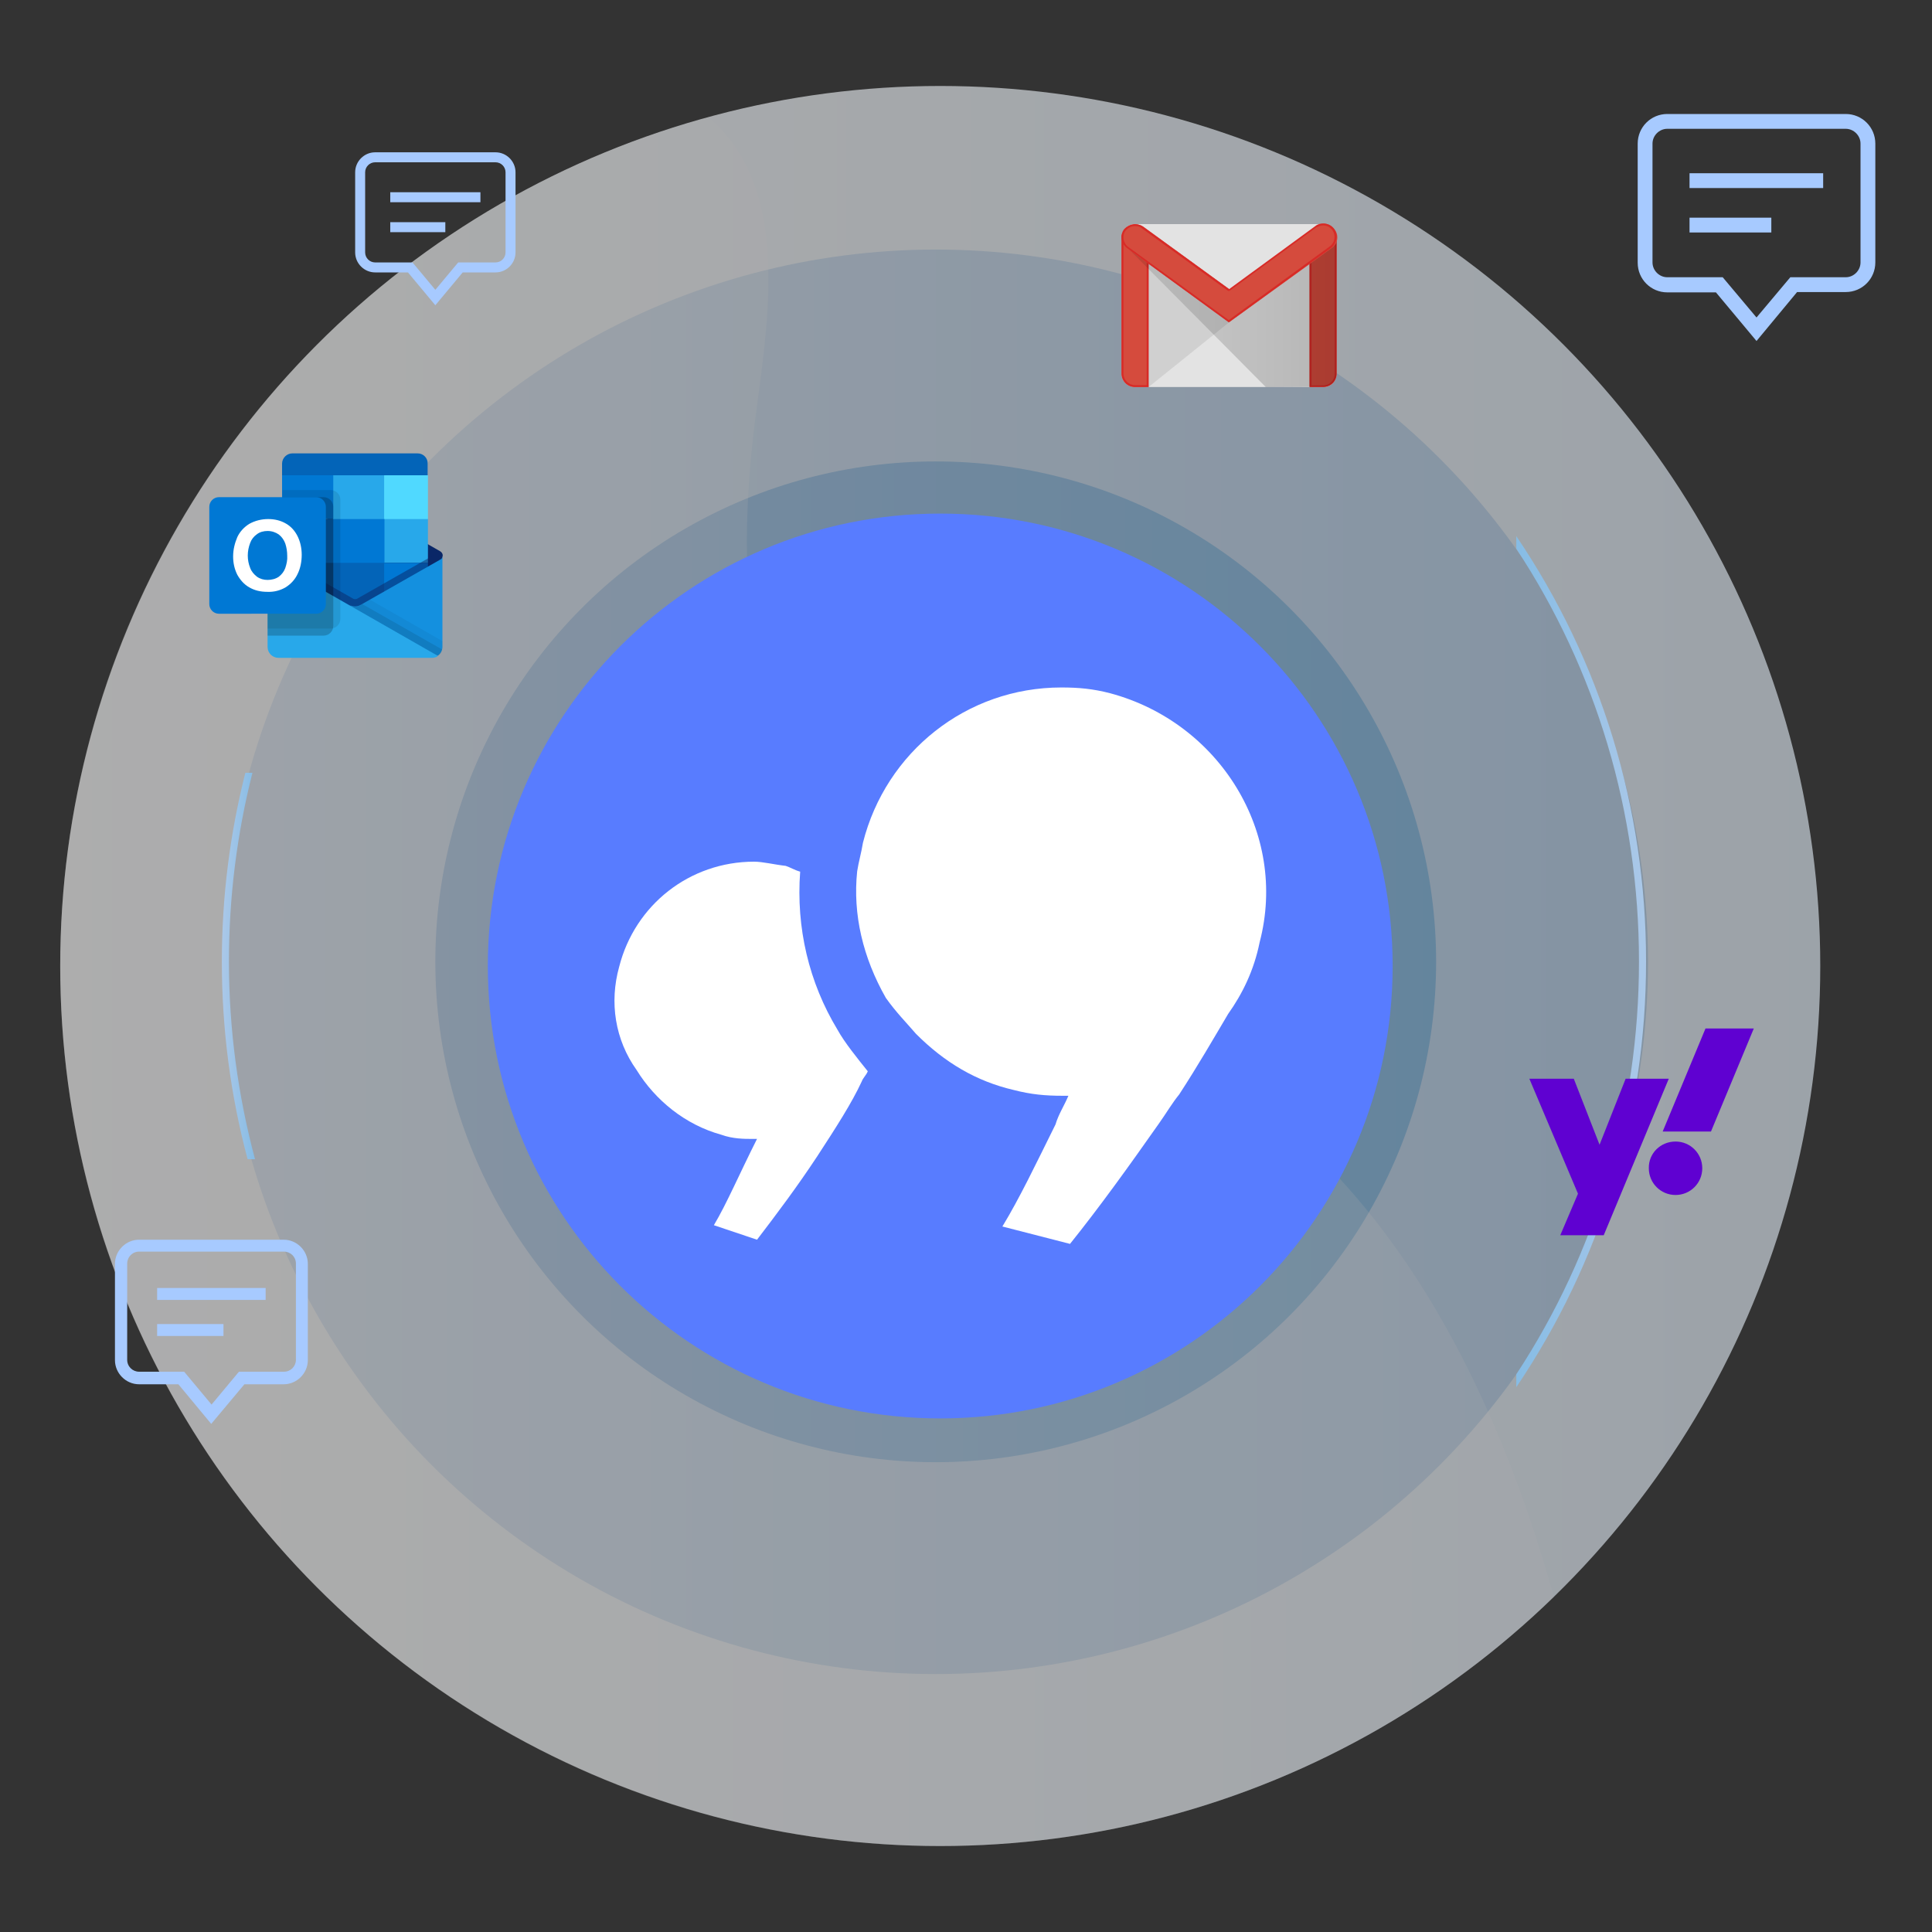 <?xml version="1.0" encoding="UTF-8"?>
<!-- Generator: Adobe Illustrator 25.2.1, SVG Export Plug-In . SVG Version: 6.00 Build 0)  -->
<svg xmlns="http://www.w3.org/2000/svg" xmlns:xlink="http://www.w3.org/1999/xlink" version="1.1" id="Layer_1" x="0px" y="0px" viewBox="0 0 600 600" style="enable-background:new 0 0 600 600;" xml:space="preserve">
<rect x="0" y="0" width="600" height="600" fill="#333333" stroke="none"/>
<style type="text/css">
	.st0{opacity:0.6;}
	.st1{fill:url(#SVGID_1_);}
	.st2{fill:url(#SVGID_2_);}
	.st3{fill:url(#SVGID_3_);}
	.st4{opacity:0.2;}
	.st5{fill:#FFFFFF;}
	.st6{fill:#587CFF;}
	.st7{fill:#A7CAFF;}
	.st8{fill:#E3E3E3;}
	.st9{opacity:0.1;fill:#231F20;enable-background:new    ;}
	.st10{fill:#D54B3D;}
	.st11{fill:#D72B27;}
	.st12{fill:url(#SVGID_4_);}
	.st13{fill:url(#SVGID_5_);}
	.st14{fill:url(#SVGID_6_);}
	.st15{fill:#5F01D1;}
	.st16{fill:#0364B8;}
	.st17{fill:#0A2767;}
	.st18{fill:#28A8EA;}
	.st19{fill-rule:evenodd;clip-rule:evenodd;fill:#0078D4;}
	.st20{fill-rule:evenodd;clip-rule:evenodd;fill:#50D9FF;}
	.st21{fill:none;}
	.st22{fill-rule:evenodd;clip-rule:evenodd;fill:#064A8C;}
	.st23{fill:#0A2767;fill-opacity:0.498;}
	.st24{fill:#1490DF;}
	.st25{fill-opacity:4.705900e-02;}
	.st26{fill-opacity:9.803900e-02;}
	.st27{fill-opacity:0.2;}
	.st28{fill:#0078D4;}
</style>
<g>
	<g class="st0">
		
			<linearGradient id="SVGID_1_" gradientUnits="userSpaceOnUse" x1="16.083" y1="229.742" x2="471.583" y2="229.742" gradientTransform="matrix(1.2 0 0 1.2 -0.6 24.31)">
			<stop offset="0" style="stop-color:#FFFFFF"></stop>
			<stop offset="1" style="stop-color:#E3EEF9"></stop>
		</linearGradient>
		<circle class="st1" cx="292" cy="300" r="273.3"></circle>
		
			<linearGradient id="SVGID_2_" gradientUnits="userSpaceOnUse" x1="58.333" y1="228.658" x2="427" y2="228.658" gradientTransform="matrix(1.2 0 0 1.2 -0.6 24.31)">
			<stop offset="0" style="stop-color:#DEE9F6"></stop>
			<stop offset="1" style="stop-color:#BBD5EF"></stop>
		</linearGradient>
		<circle class="st2" cx="290.6" cy="298.7" r="221.2"></circle>
		
			<linearGradient id="SVGID_3_" gradientUnits="userSpaceOnUse" x1="113.167" y1="228.658" x2="372.167" y2="228.658" gradientTransform="matrix(1.2 0 0 1.2 -0.6 24.31)">
			<stop offset="0" style="stop-color:#ABC8E8"></stop>
			<stop offset="1" style="stop-color:#86BCE5"></stop>
		</linearGradient>
		<circle class="st3" cx="290.6" cy="298.7" r="155.4"></circle>
		<g class="st4">
			<path class="st5" d="M18.7,300C18.7,451,141,573.3,292,573.3c74,0,141.2-29.6,190.6-77.4c-17.3-61.4-46.3-121.2-97.8-157.4     c-42.5-29.8-98.7-42.7-129.2-84.7c-26-35.8-26.5-84.1-20.5-127.9c4.2-30.9,9.1-67.8-14-88.5c-0.2-0.2-0.7-0.4-1.1-0.9     C103.8,67.9,18.7,173.9,18.7,300z"></path>
		</g>
	</g>
	<g>
		<g>
			<path class="st6" d="M292,159.5c-77.6,0-140.5,62.9-140.5,140.5S214.4,440.5,292,440.5S432.5,377.6,432.5,300     S369.6,159.5,292,159.5z"></path>
		</g>
		<g>
			<path class="st5" d="M267.6,335.9c-3.1,6.7-8,14.3-13.8,23.2c-6.2,9.4-12.5,17.8-18.7,25.9l-13.4-4.5c4-6.7,8-16.1,13.4-26.8     c-0.9,0-0.9,0-1.3,0c-2.7,0-6.2,0-9.8-1.3c-11.2-3.1-20.5-10.7-26.3-20.1c-6.7-9.4-8.5-21-5.4-32.1c4.9-19.2,21.9-32.6,41.9-32.6     c2.7,0,6.2,0.9,9.8,1.3c1.3,0.4,2.7,1.3,4.5,1.8c-1.3,17.4,2.7,34.4,11.6,49.1c2.2,4,6.2,8.9,9.4,12.9     C268.9,334.1,268.1,334.6,267.6,335.9z"></path>
			<path class="st5" d="M391.2,292.6c-1.8,8.9-5.4,16.1-9.8,22.3c-4.5,7.6-9.4,16.1-15.2,25c-2.2,2.7-4,5.8-6.2,8.9     c-9.4,13.4-18.7,26.3-27.7,37.5l-21-5.4c5.4-8.9,10.3-19.2,16.5-31.7c0.9-3.1,2.7-5.8,4-8.9c-0.4,0-1.3,0-1.8,0     c-5.4,0-9.8-0.4-15.2-1.8c-11.6-2.7-21.4-8.5-30.3-17.4c-3.1-3.6-6.2-6.7-9.4-11.2c-7.1-12.5-10.3-25.9-8.9-39.3     c0.4-2.7,1.3-5.8,1.8-8.9c7.1-28.1,32.1-48.2,61.6-48.2c5.4,0,9.8,0.4,15.2,1.8C378.7,224.4,400.1,258.7,391.2,292.6z"></path>
		</g>
	</g>
	<g>
		<g>
			<path class="st7" d="M65.6,442.2l-10.2-12.3H43.2c-4.1,0-7.5-3.4-7.5-7.5v-29.9c0-4.1,3.4-7.5,7.5-7.5h44.9     c4.1,0,7.5,3.4,7.5,7.5v29.9c0,4.1-3.4,7.5-7.5,7.5H75.9L65.6,442.2z M43.2,388.7c-2.1,0-3.7,1.7-3.7,3.7v29.9     c0,2.1,1.7,3.7,3.7,3.7h14l8.5,10.2l8.5-10.2h14c2.1,0,3.7-1.7,3.7-3.7v-29.9c0-2.1-1.7-3.7-3.7-3.7H43.2z"></path>
		</g>
		<g>
			<rect x="48.8" y="400" class="st7" width="33.7" height="3.7"></rect>
		</g>
		<g>
			<rect x="48.8" y="411.2" class="st7" width="20.6" height="3.7"></rect>
		</g>
	</g>
	<g>
		<g>
			<path class="st7" d="M545.5,105.9l-12.6-15.1h-15.1c-5.1,0-9.2-4.1-9.2-9.2v-37c0-5.1,4.1-9.2,9.2-9.2h55.4     c5.1,0,9.2,4.1,9.2,9.2v36.9c0,5.1-4.1,9.2-9.2,9.2h-15.1L545.5,105.9z M517.8,40c-2.5,0-4.6,2.1-4.6,4.6v36.9     c0,2.5,2.1,4.6,4.6,4.6H535l10.5,12.5L556,86.1h17.2c2.5,0,4.6-2.1,4.6-4.6V44.6c0-2.5-2.1-4.6-4.6-4.6H517.8z"></path>
		</g>
		<g>
			<rect x="524.7" y="53.8" class="st7" width="41.5" height="4.6"></rect>
		</g>
		<g>
			<rect x="524.7" y="67.6" class="st7" width="25.4" height="4.6"></rect>
		</g>
	</g>
	<g>
		<g>
			<path class="st7" d="M135.2,94.8l-8.5-10.2h-10.2c-3.4,0-6.2-2.8-6.2-6.2V53.5c0-3.4,2.8-6.2,6.2-6.2h37.4c3.4,0,6.2,2.8,6.2,6.2     v24.9c0,3.4-2.8,6.2-6.2,6.2h-10.2L135.2,94.8z M116.5,50.4c-1.7,0-3.1,1.4-3.1,3.1v24.9c0,1.7,1.4,3.1,3.1,3.1h11.6l7.1,8.5     l7.1-8.5h11.6c1.7,0,3.1-1.4,3.1-3.1V53.5c0-1.7-1.4-3.1-3.1-3.1H116.5z"></path>
		</g>
		<g>
			<rect x="121.2" y="59.7" class="st7" width="28" height="3.1"></rect>
		</g>
		<g>
			<rect x="121.2" y="69" class="st7" width="17.1" height="3.1"></rect>
		</g>
	</g>
</g>
<g>
	<path class="st8" d="M410.9,120.2h-58.4c-2.3,0-4.2-1.8-4.2-4.2V73.8c0-2.3,1.8-4.2,4.2-4.2h58.4c2.3,0,4.2,1.8,4.2,4.2V116   C415.1,118.4,413.3,120.2,410.9,120.2L410.9,120.2z"></path>
	<path class="st9" d="M356.7,120.2l25-20.1l0.2-1.1l-25.8-18.5l-0.1,38.8L356.7,120.2z"></path>
	<path class="st10" d="M352.5,120.2c-2.3,0-4.2-1.8-4.2-4.2V73.8c0-2.3,1.8-2.7,4.2-2.7s4.2,0.5,4.2,2.7v46.4L352.5,120.2   L352.5,120.2z"></path>
	<path class="st11" d="M352.5,71.6c3,0,3.6,0.9,3.6,2.1v45.9h-3.6c-2,0-3.6-1.6-3.6-3.6V73.8C348.9,72.5,349.5,71.6,352.5,71.6   L352.5,71.6z M352.5,71c-2.3,0-4.2,0.5-4.2,2.7V116c0,2.3,1.8,4.2,4.2,4.2h4.2V73.8C356.7,71.4,354.8,71,352.5,71L352.5,71   L352.5,71z"></path>
	<path class="st10" d="M410.9,120.2h-4.2V73.6c0-2.3,1.8-2.6,4.2-2.6s4.2,0.3,4.2,2.6v42.5C415.1,118.4,413.3,120.2,410.9,120.2   L410.9,120.2z"></path>
	<path class="st11" d="M410.9,71.6c2.7,0,3.6,0.5,3.6,2v42.5c0,2-1.6,3.6-3.6,3.6h-3.6v-46C407.4,72.1,408.3,71.6,410.9,71.6   L410.9,71.6z M410.9,71c-2.3,0-4.2,0.3-4.2,2.6v46.6h4.2c2.3,0,4.2-1.8,4.2-4.2V73.6C415.1,71.3,413.3,71,410.9,71L410.9,71   L410.9,71z"></path>
	
		<linearGradient id="SVGID_4_" gradientUnits="userSpaceOnUse" x1="2.367" y1="-0.557" x2="2.63" y2="-0.557" gradientTransform="matrix(253.16 0 0 174.834 -250.58 194.611)">
		<stop offset="0" style="stop-color:#000000;stop-opacity:0.1"></stop>
		<stop offset="1" style="stop-color:#000000;stop-opacity:0.2"></stop>
	</linearGradient>
	<path class="st12" d="M393.1,120.2l-44.4-44.7l2.3,0.9l30.9,22.2l33.2-24.4V116c0,2.3-1.8,4.1-4.2,4.1L393.1,120.2L393.1,120.2z"></path>
	<path class="st10" d="M381.7,100.1l-31.5-22.9c-1.8-1.4-2.4-4-1-5.8s4.1-2.3,6-0.9l26.7,19.4l26.8-19.6c1.8-1.4,4.5-1,5.8,1   c1.4,1.8,1,4.5-1,5.8L381.7,100.1L381.7,100.1z"></path>
	<path class="st11" d="M410.9,70L410.9,70c1.1,0,2.2,0.5,2.9,1.5c1.1,1.6,0.8,3.8-0.8,5l-31.4,22.9l-31.2-22.7c-1.6-1.2-2-3.5-0.9-5   c0.7-0.9,1.8-1.5,3-1.5c0.8,0,1.6,0.2,2.1,0.7l26.6,19.3l0.4,0.2l0.4-0.2l26.8-19.6C409.5,70.3,410.2,70,410.9,70L410.9,70z    M410.9,69.4c-0.8,0-1.7,0.2-2.4,0.8l-26.8,19.6L355,70.4c-0.7-0.5-1.6-0.8-2.5-0.8c-1.3,0-2.6,0.6-3.5,1.7   c-1.3,1.8-0.8,4.5,1.1,5.8l31.5,23L413.4,77c1.8-1.4,2.3-3.9,1-5.8C413.5,70,412.3,69.4,410.9,69.4L410.9,69.4L410.9,69.4z"></path>
</g>
<g>
	
		<linearGradient id="SVGID_5_" gradientUnits="userSpaceOnUse" x1="-333.1" y1="296.65" x2="-292.8" y2="296.65" gradientTransform="matrix(-1 0 0 1 178.1 2)">
		<stop offset="0" style="stop-color:#ABC8E8"></stop>
		<stop offset="1" style="stop-color:#86BCE5"></stop>
	</linearGradient>
	<path class="st13" d="M470.9,430.8c26.2-38.8,40.3-84.4,40.3-132.2s-14.1-93.4-40.3-132.1v3.9c24.8,37.7,38.1,81.9,38.1,128.2   c0,46.2-13.3,90.4-38.1,128.2V430.8z"></path>
</g>
<linearGradient id="SVGID_6_" gradientUnits="userSpaceOnUse" x1="68.9" y1="300" x2="79.2" y2="300" gradientTransform="matrix(1 0 0 -1 0 600)">
	<stop offset="0" style="stop-color:#ABC8E8"></stop>
	<stop offset="1" style="stop-color:#86BCE5"></stop>
</linearGradient>
<path class="st14" d="M71.1,298.6c0-20,2.5-39.7,7.3-58.6h-2.2c-4.8,18.9-7.3,38.6-7.3,58.6c0,21,2.7,41.6,8,61.4h2.3  C73.9,340.2,71.1,319.6,71.1,298.6z"></path>
<g id="layer1_1_" transform="translate(260.955,41.214)">
	<path id="path1139_1_" class="st15" d="M214,293.8h13.8l8,20.5l8.1-20.5h13.4l-20.2,48.6h-13.5l5.5-12.9L214,293.8z"></path>
	<path id="path1155_1_" class="st15" d="M259.4,313.3c4.6,0,8.3,3.7,8.3,8.3c0,4.6-3.7,8.3-8.3,8.3c-4.6,0-8.3-3.7-8.3-8.3   C251,317,254.7,313.3,259.4,313.3z"></path>
	<path id="path1157_1_" class="st15" d="M270.4,310.2h-15l13.3-32h15L270.4,310.2z"></path>
</g>
<g>
	<g>
		<path class="st16" d="M129.7,140.8H90.8c-1.7,0-3.2,1.4-3.2,3.2v3.6l21.9,6.8l23.3-6.8V144C132.9,142.3,131.5,140.8,129.7,140.8z"></path>
		<path class="st17" d="M136.7,175.7c0.3-1,0.6-2.1,0.8-3.2c0-0.5-0.3-1-0.8-1.3l0,0l0,0l-24.5-14c-0.1-0.1-0.2-0.1-0.3-0.2    c-1-0.5-2.1-0.5-3,0c-0.1,0.1-0.2,0.1-0.3,0.2l-24.5,14l0,0l0,0c-0.5,0.3-0.8,0.8-0.8,1.3c0.2,1.1,0.5,2.1,0.8,3.2l26,19    L136.7,175.7z"></path>
		<path class="st18" d="M119.3,147.6h-15.9l-4.6,6.8l4.6,6.8l15.9,13.6h13.6v-13.6L119.3,147.6z"></path>
	</g>
	<path class="st19" d="M87.6,147.6h15.9v13.6H87.6V147.6z"></path>
	<path class="st20" d="M119.3,147.6h13.6v13.6h-13.6V147.6z"></path>
	<path class="st16" d="M119.3,174.8l-15.9-13.6H87.6v13.6l15.9,13.6l24.5,4L119.3,174.8z"></path>
	<path class="st21" d="M87.7,147.6h45.2"></path>
	<path class="st19" d="M103.5,161.2h15.9v13.6h-15.9V161.2z"></path>
	<path class="st22" d="M87.6,174.8h15.9v13.6H87.6V174.8z"></path>
	<path class="st19" d="M119.3,174.8h13.6v13.6h-13.6V174.8z"></path>
	<g>
		<path class="st23" d="M110.7,193.4L84,173.9l1.1-2c0,0,24.3,13.9,24.7,14.1c0.3,0.1,0.7,0.1,1,0c0.3-0.2,24.8-14.1,24.8-14.1    l1.1,2L110.7,193.4z"></path>
		<path class="st24" d="M136.7,173.8L136.7,173.8L136.7,173.8l-24.6,14c-1,0.6-2.2,0.7-3.3,0.2l8.5,11.5l18.7,4.1v0    c0.9-0.6,1.4-1.7,1.4-2.7v-28.3C137.5,173.1,137.2,173.6,136.7,173.8L136.7,173.8z"></path>
		<path class="st25" d="M137.4,200.8v-1.7l-22.6-12.9l-2.7,1.6c-1,0.6-2.2,0.7-3.3,0.2l8.5,11.5l18.7,4.1v0    C136.9,203,137.5,201.9,137.4,200.8L137.4,200.8z"></path>
		<path class="st26" d="M137.3,201.7l-24.8-14.1l-0.4,0.3c-1,0.6-2.2,0.7-3.3,0.2l8.5,11.5l18.7,4.1v0    C136.7,203.1,137.1,202.5,137.3,201.7L137.3,201.7z"></path>
		<path class="st18" d="M83.9,173.9L83.9,173.9L83.9,173.9L83.9,173.9c-0.5-0.3-0.8-0.8-0.8-1.3v28.3c0,1.9,1.5,3.4,3.4,3.4h47.6    c0.3,0,0.6,0,0.8-0.1c0.1,0,0.3-0.1,0.4-0.1c0,0,0.1,0,0.1,0c0.2-0.1,0.4-0.2,0.5-0.3l0.1-0.1L83.9,173.9z"></path>
		<path class="st26" d="M105.7,192.2v-37c0-1.7-1.4-3-3-3h-15V169l-3.8,2.2l0,0l0,0c-0.5,0.3-0.8,0.8-0.8,1.3v22.7v0h19.6    C104.4,195.2,105.7,193.8,105.7,192.2z"></path>
		<path class="st27" d="M103.5,194.4v-37c0-1.7-1.4-3-3-3H87.7V169l-3.8,2.2l0,0l0,0c-0.5,0.3-0.8,0.8-0.8,1.3v24.9v0h17.4    C102.1,197.4,103.5,196.1,103.5,194.4z M103.5,189.9v-32.5c0-1.7-1.4-3-3-3H87.7V169l-3.8,2.2l0,0l0,0c-0.5,0.3-0.8,0.8-0.8,1.3    v20.4v0h17.4C102.1,192.9,103.5,191.6,103.5,189.9z M101.2,189.9v-32.5c0-1.7-1.4-3-3-3H87.7V169l-3.8,2.2l0,0l0,0    c-0.5,0.3-0.8,0.8-0.8,1.3v20.4v0h15.1C99.9,192.9,101.2,191.6,101.2,189.9z"></path>
		<path class="st28" d="M68,154.4h30.2c1.7,0,3,1.4,3,3v30.2c0,1.7-1.4,3-3,3H68c-1.7,0-3-1.4-3-3v-30.2    C65,155.8,66.3,154.4,68,154.4z"></path>
		<path class="st5" d="M73.7,166.8c0.8-1.7,2.1-3.1,3.7-4.1c1.8-1,3.8-1.5,5.9-1.5c1.9,0,3.8,0.4,5.5,1.4c1.6,0.9,2.8,2.3,3.6,3.9    c0.9,1.8,1.3,3.8,1.3,5.8c0,2.1-0.4,4.2-1.3,6c-0.8,1.7-2.1,3.1-3.7,4.1c-1.7,1-3.7,1.5-5.7,1.4c-2,0-3.9-0.4-5.6-1.4    c-1.6-0.9-2.8-2.3-3.7-3.9c-0.9-1.8-1.3-3.7-1.3-5.7C72.4,170.7,72.9,168.7,73.7,166.8L73.7,166.8z M77.7,176.4    c0.4,1.1,1.2,2,2.1,2.7c1,0.7,2.1,1,3.3,1c1.2,0,2.5-0.3,3.5-1c0.9-0.7,1.6-1.6,2-2.7c0.4-1.2,0.7-2.5,0.6-3.8    c0-1.3-0.2-2.6-0.6-3.8c-0.4-1.1-1.1-2.1-2-2.8c-1-0.7-2.2-1.1-3.5-1.1c-1.2,0-2.4,0.3-3.3,1c-1,0.7-1.7,1.6-2.1,2.7    C76.7,171.2,76.7,173.9,77.7,176.4L77.7,176.4z"></path>
	</g>
	<path class="st21" d="M65,136.3h72.5v72.5H65V136.3z"></path>
</g>
</svg>
